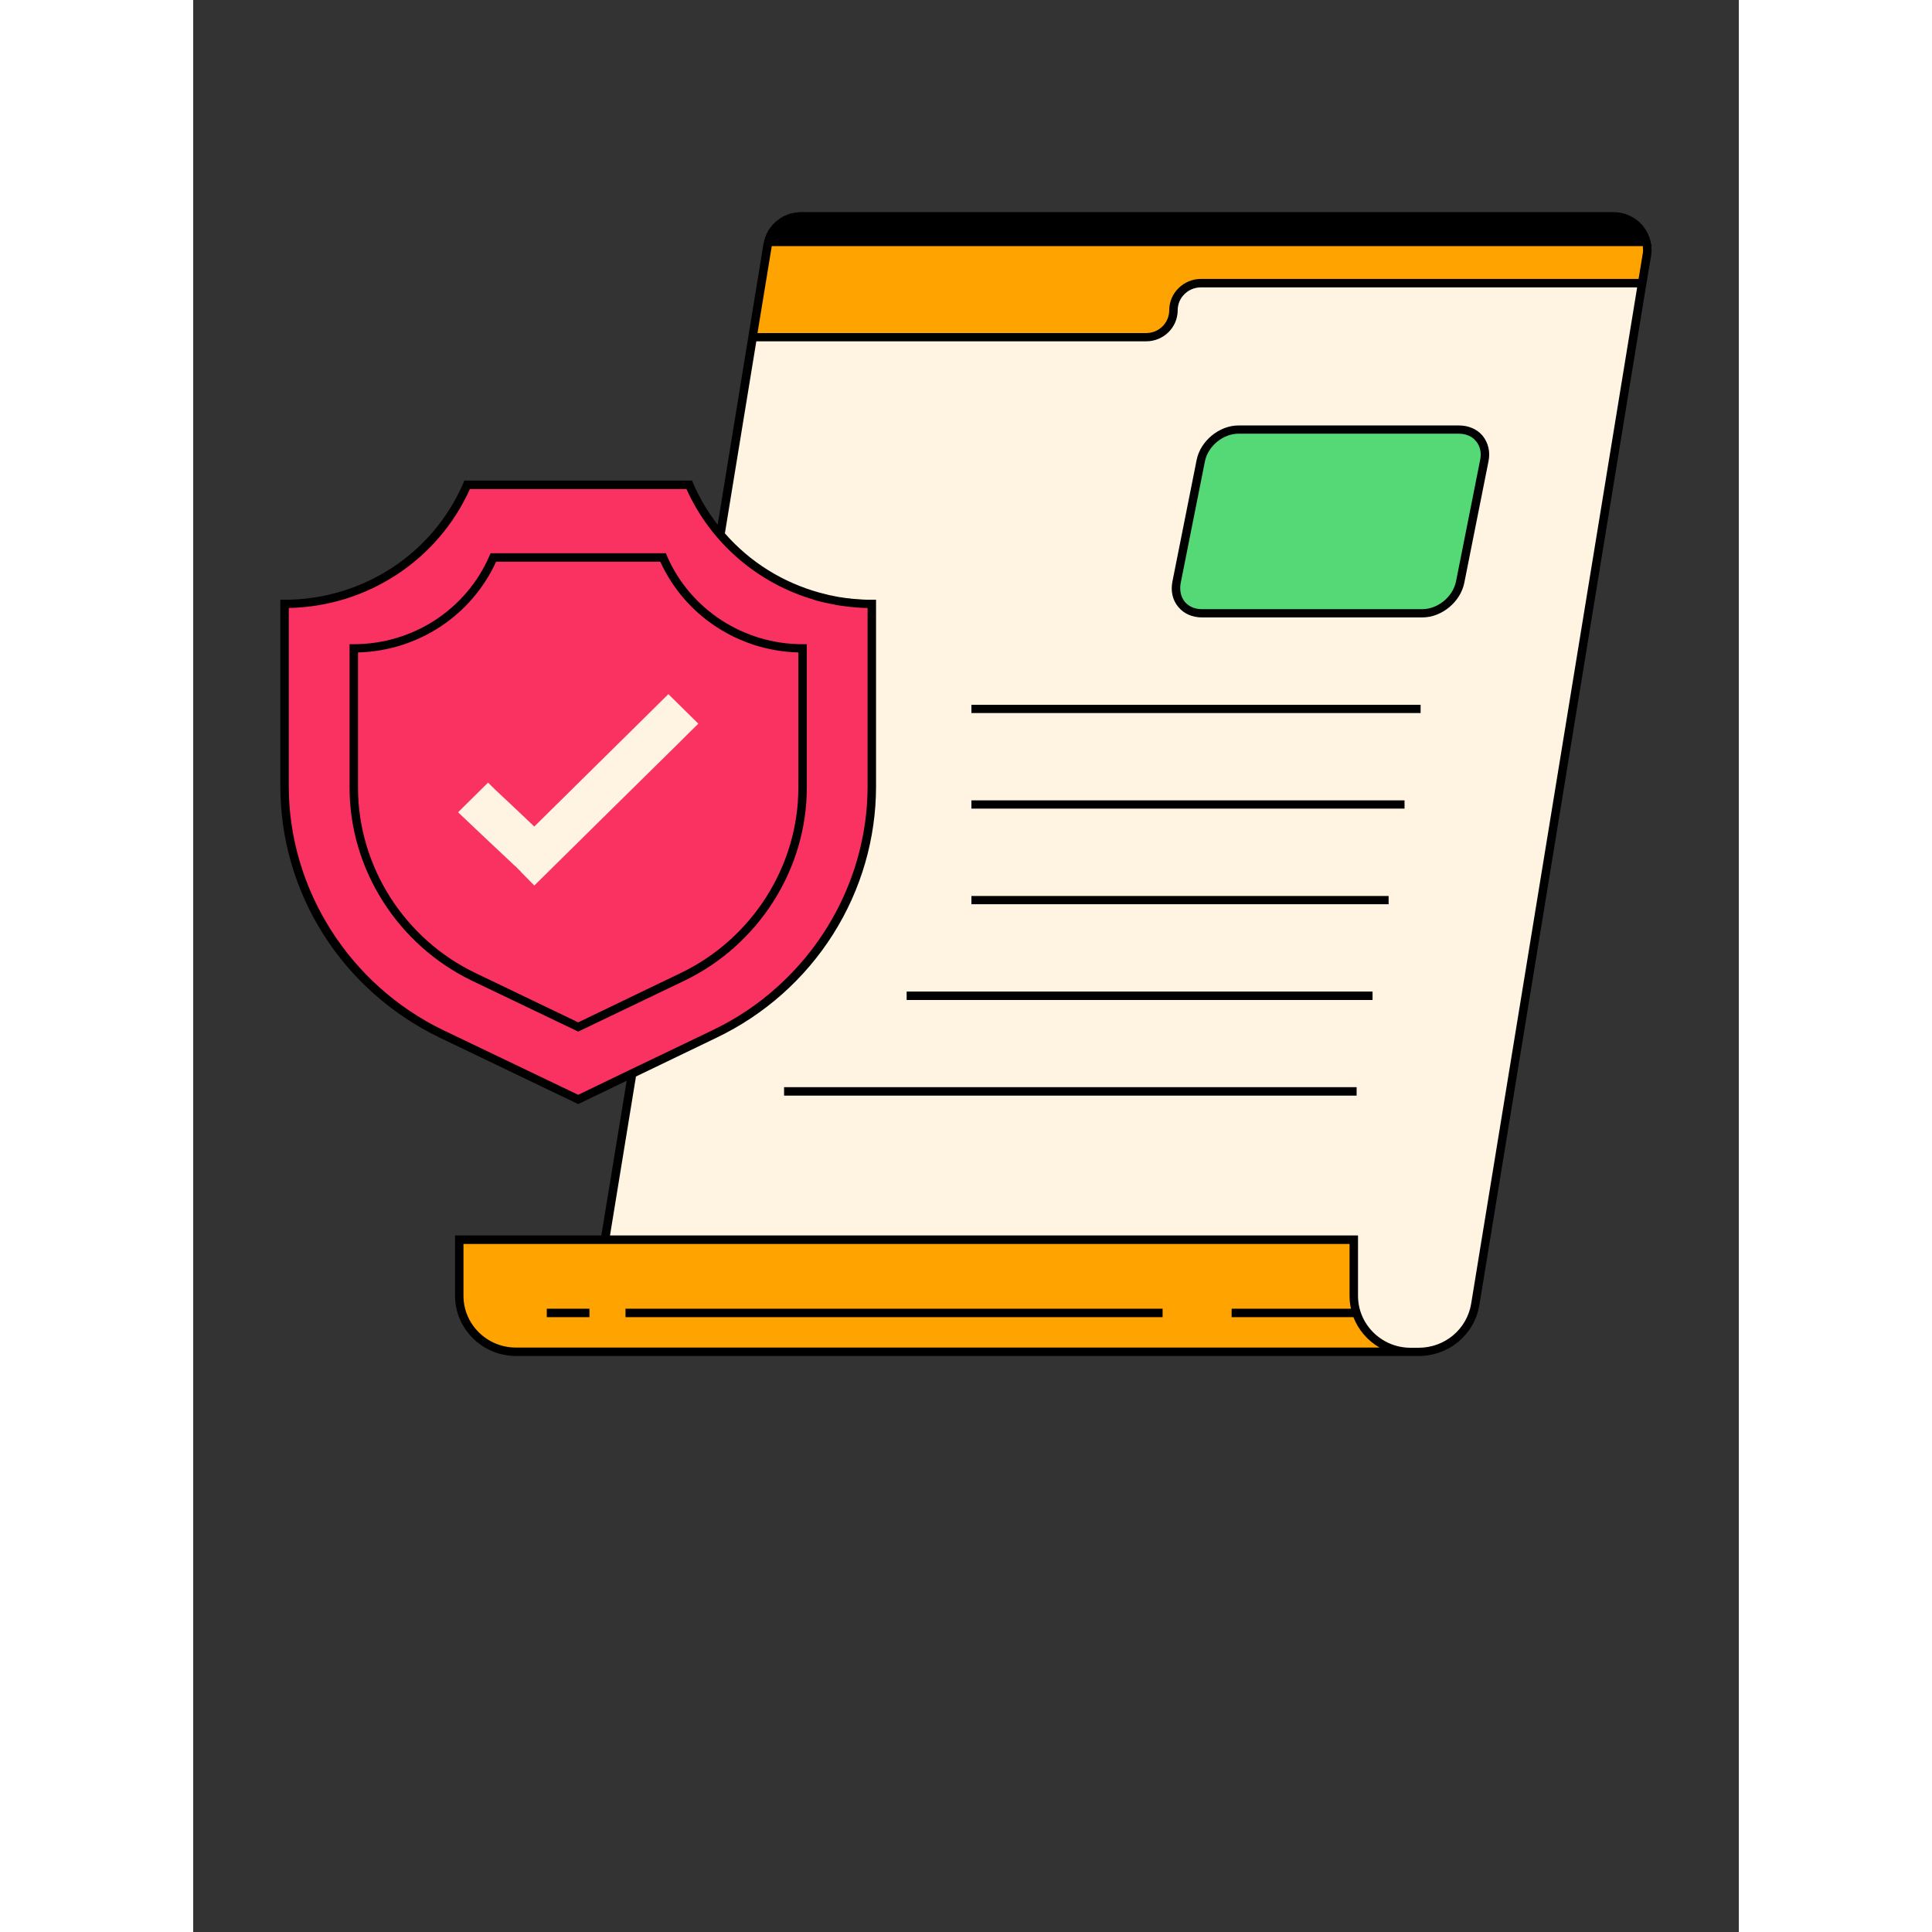 <svg xmlns="http://www.w3.org/2000/svg" xmlns:xlink="http://www.w3.org/1999/xlink" width="40" zoomAndPan="magnify" viewBox="0 0 30 37.5" height="40" preserveAspectRatio="xMidYMid meet" version="1.0"><rect x="0" y="0" width="30" height="37.5" fill="#333333" stroke="none"/><defs><clipPath id="e313a72314"><path d="M 5 4.117 L 28.324 4.117 L 28.324 26.32 L 5 26.32 Z M 5 4.117 " clip-rule="nonzero"/></clipPath><clipPath id="2c23d8b052"><path d="M 1.676 9 L 14 9 L 14 22 L 1.676 22 Z M 1.676 9 " clip-rule="nonzero"/></clipPath><clipPath id="0fee4633be"><path d="M 1.676 4.117 L 28.324 4.117 L 28.324 26.32 L 1.676 26.32 Z M 1.676 4.117 " clip-rule="nonzero"/></clipPath></defs><g clip-path="url(#e313a72314)"><path fill="#fff3e1" d="M 28.215 4.949 L 24.883 25.316 C 24.797 25.848 24.332 26.238 23.785 26.238 L 7.637 26.238 L 23.629 26.238 C 23.02 26.238 22.523 25.754 22.523 25.152 L 22.523 24.062 L 7.992 24.062 L 8.52 20.84 L 10.125 20.066 C 11.988 19.172 13.172 17.305 13.172 15.262 L 13.172 11.723 C 11.992 11.723 10.938 11.199 10.23 10.375 L 11.152 4.742 C 11.203 4.43 11.48 4.199 11.801 4.199 L 27.566 4.199 C 27.969 4.199 28.281 4.555 28.215 4.949 Z M 10.523 17.551 L 5.141 17.551 L 5.141 12.711 L 10.523 12.711 Z M 10.523 17.551 " fill-opacity="1" fill-rule="nonzero"/><path fill="#ffa300" d="M 23.629 26.238 L 6.27 26.238 C 5.66 26.238 5.164 25.754 5.164 25.152 L 5.164 24.062 L 22.527 24.062 L 22.527 25.152 C 22.527 25.754 23.02 26.238 23.629 26.238 Z M 27.566 4.199 L 11.801 4.199 C 11.48 4.199 11.203 4.43 11.152 4.746 L 10.859 6.543 L 18.496 6.543 C 18.789 6.543 19.027 6.309 19.027 6.02 C 19.027 5.73 19.266 5.496 19.559 5.496 L 28.125 5.496 L 28.215 4.949 C 28.281 4.555 27.969 4.199 27.566 4.199 Z M 27.566 4.199 " fill-opacity="1" fill-rule="nonzero"/></g><path fill="#55d876" d="M 25.062 8.941 L 24.59 11.297 C 24.523 11.633 24.195 11.902 23.855 11.902 L 19.578 11.902 C 19.242 11.902 19.02 11.633 19.086 11.297 L 19.555 8.941 C 19.621 8.609 19.953 8.336 20.289 8.336 L 24.566 8.336 C 24.906 8.336 25.129 8.609 25.062 8.941 Z M 25.062 8.941 " fill-opacity="1" fill-rule="nonzero"/><g clip-path="url(#2c23d8b052)"><path fill="#f93262" d="M 9.629 9.41 L 5.316 9.41 C 4.73 10.77 3.363 11.723 1.773 11.723 L 1.773 15.262 C 1.773 17.305 2.957 19.172 4.82 20.066 L 7.473 21.34 L 10.125 20.066 C 11.988 19.172 13.172 17.305 13.172 15.262 L 13.172 11.723 C 11.582 11.723 10.215 10.77 9.629 9.41 Z M 9.453 14.395 C 8.934 14.906 8.414 15.418 7.895 15.93 C 7.613 16.211 6.992 16.82 6.621 17.188 L 6.363 16.926 C 6.355 16.914 6.348 16.902 6.336 16.895 C 6.312 16.871 6.285 16.848 6.262 16.82 C 6.234 16.801 6.211 16.777 6.188 16.754 C 5.84 16.426 5.488 16.098 5.141 15.766 L 5.723 15.191 C 5.77 15.238 5.82 15.285 5.867 15.332 C 6.121 15.57 6.371 15.805 6.621 16.043 C 6.645 16.02 6.668 15.996 6.691 15.973 C 7.211 15.461 7.727 14.949 8.246 14.438 C 8.574 14.117 8.898 13.793 9.223 13.473 L 9.805 14.047 C 9.688 14.16 9.57 14.277 9.453 14.395 Z M 9.453 14.395 " fill-opacity="1" fill-rule="nonzero"/></g><g clip-path="url(#0fee4633be)"><path fill="#000000" d="M 11.91 15.289 L 11.91 12.504 L 11.828 12.504 C 10.68 12.504 9.645 11.828 9.195 10.789 L 9.176 10.738 L 5.773 10.738 L 5.75 10.789 C 5.301 11.828 4.266 12.504 3.117 12.504 L 3.035 12.504 L 3.035 15.289 C 3.035 16.871 3.969 18.34 5.41 19.035 L 7.473 20.023 L 9.535 19.035 C 10.977 18.34 11.91 16.871 11.91 15.289 Z M 7.473 19.844 L 5.48 18.887 C 4.094 18.223 3.199 16.809 3.199 15.289 L 3.199 12.664 C 4.363 12.633 5.402 11.949 5.879 10.902 L 9.066 10.902 C 9.543 11.949 10.582 12.633 11.746 12.664 L 11.746 15.289 C 11.746 16.809 10.848 18.223 9.461 18.887 Z M 19.008 11.281 C 18.969 11.469 19.008 11.648 19.121 11.781 C 19.23 11.914 19.395 11.984 19.582 11.984 L 23.859 11.984 C 24.234 11.984 24.598 11.684 24.672 11.312 L 25.141 8.957 C 25.18 8.77 25.137 8.594 25.027 8.457 C 24.918 8.328 24.754 8.258 24.566 8.258 L 20.289 8.258 C 19.914 8.258 19.551 8.559 19.477 8.926 Z M 20.289 8.418 L 24.566 8.418 C 24.703 8.418 24.824 8.469 24.898 8.562 C 24.98 8.656 25.008 8.789 24.98 8.926 L 24.512 11.281 C 24.453 11.582 24.16 11.824 23.855 11.824 L 19.578 11.824 C 19.441 11.824 19.324 11.773 19.246 11.68 C 19.168 11.582 19.141 11.453 19.168 11.312 L 19.637 8.957 C 19.695 8.66 19.988 8.418 20.289 8.418 Z M 15.105 13.68 L 23.824 13.68 L 23.824 13.84 L 15.105 13.84 Z M 15.105 15.535 L 23.512 15.535 L 23.512 15.695 L 15.105 15.695 Z M 15.105 17.391 L 23.203 17.391 L 23.203 17.551 L 15.105 17.551 Z M 13.848 19.246 L 22.891 19.246 L 22.891 19.41 L 13.848 19.41 Z M 11.469 21.102 L 22.582 21.102 L 22.582 21.266 L 11.469 21.266 Z M 18.816 25.566 L 8.391 25.566 L 8.391 25.402 L 18.816 25.402 Z M 7.691 25.566 L 6.863 25.566 L 6.863 25.402 L 7.691 25.402 Z M 28.309 4.777 L 28.285 4.68 C 28.285 4.68 28.285 4.676 28.285 4.676 C 28.281 4.656 28.273 4.641 28.27 4.625 C 28.266 4.621 28.266 4.613 28.266 4.609 C 28.258 4.594 28.254 4.578 28.246 4.562 C 28.242 4.555 28.242 4.551 28.238 4.543 C 28.23 4.523 28.219 4.504 28.207 4.484 C 28.199 4.473 28.191 4.457 28.184 4.445 C 28.18 4.438 28.172 4.43 28.168 4.426 C 28.16 4.41 28.148 4.398 28.137 4.383 C 28.133 4.379 28.133 4.375 28.129 4.375 C 28.129 4.371 28.125 4.371 28.125 4.367 C 28.09 4.332 28.055 4.297 28.016 4.266 C 28.012 4.266 28.012 4.262 28.008 4.262 C 27.988 4.25 27.973 4.234 27.953 4.223 C 27.949 4.223 27.945 4.219 27.941 4.219 C 27.922 4.207 27.898 4.195 27.875 4.184 C 27.852 4.172 27.828 4.164 27.805 4.156 C 27.801 4.156 27.801 4.152 27.797 4.152 C 27.777 4.145 27.754 4.141 27.734 4.137 C 27.727 4.133 27.723 4.133 27.715 4.133 C 27.695 4.129 27.68 4.125 27.66 4.125 C 27.652 4.121 27.648 4.121 27.641 4.121 C 27.613 4.121 27.59 4.117 27.566 4.117 L 11.801 4.117 C 11.781 4.117 11.758 4.117 11.734 4.121 C 11.727 4.121 11.719 4.121 11.711 4.125 C 11.699 4.125 11.684 4.125 11.672 4.129 C 11.66 4.129 11.652 4.133 11.641 4.137 C 11.633 4.137 11.621 4.141 11.609 4.141 C 11.598 4.145 11.586 4.148 11.574 4.152 C 11.566 4.156 11.559 4.156 11.551 4.16 C 11.539 4.164 11.527 4.168 11.516 4.176 C 11.508 4.176 11.5 4.18 11.492 4.184 C 11.48 4.188 11.469 4.195 11.457 4.199 C 11.449 4.203 11.445 4.207 11.438 4.211 C 11.426 4.219 11.414 4.227 11.402 4.23 C 11.398 4.234 11.391 4.238 11.387 4.242 C 11.375 4.25 11.363 4.258 11.352 4.27 C 11.344 4.27 11.34 4.273 11.336 4.277 C 11.324 4.289 11.312 4.297 11.301 4.309 C 11.301 4.312 11.297 4.312 11.293 4.316 C 11.281 4.328 11.27 4.34 11.258 4.352 C 11.254 4.355 11.254 4.355 11.25 4.359 C 11.238 4.371 11.227 4.387 11.219 4.398 C 11.215 4.402 11.215 4.402 11.211 4.406 C 11.199 4.418 11.191 4.434 11.18 4.449 C 11.18 4.449 11.18 4.453 11.176 4.453 C 11.168 4.469 11.156 4.484 11.148 4.504 C 11.148 4.504 11.148 4.504 11.148 4.508 C 11.137 4.523 11.129 4.539 11.121 4.559 C 11.121 4.559 11.121 4.559 11.121 4.562 C 11.113 4.578 11.105 4.598 11.098 4.617 C 11.094 4.637 11.086 4.656 11.082 4.68 L 11.059 4.777 L 11.062 4.777 L 10.18 10.184 C 9.988 9.938 9.828 9.668 9.703 9.379 L 9.684 9.328 L 5.262 9.328 L 5.242 9.379 C 4.648 10.754 3.285 11.641 1.773 11.641 L 1.691 11.641 L 1.691 15.258 C 1.691 16.277 1.98 17.273 2.527 18.137 C 3.074 19 3.855 19.691 4.785 20.141 L 7.473 21.43 L 8.414 20.977 L 7.922 23.98 L 5.082 23.98 L 5.082 25.148 C 5.082 25.793 5.613 26.32 6.27 26.32 L 23.785 26.32 C 24.375 26.32 24.871 25.902 24.965 25.328 L 28.195 5.578 L 28.297 4.965 C 28.301 4.938 28.305 4.91 28.305 4.883 C 28.309 4.848 28.305 4.812 28.301 4.777 Z M 28.055 5.414 L 19.559 5.414 C 19.223 5.414 18.945 5.688 18.945 6.02 C 18.945 6.266 18.746 6.465 18.496 6.465 L 10.953 6.465 L 11.23 4.777 L 28.137 4.777 C 28.141 4.812 28.141 4.844 28.141 4.875 C 28.141 4.898 28.137 4.918 28.133 4.938 Z M 7.473 21.25 L 4.855 19.996 C 3.031 19.117 1.855 17.258 1.855 15.262 L 1.855 11.801 C 3.383 11.77 4.75 10.871 5.371 9.492 L 9.574 9.492 C 10.051 10.551 10.965 11.324 12.051 11.641 C 12.059 11.645 12.062 11.645 12.066 11.648 C 12.191 11.684 12.316 11.711 12.445 11.734 C 12.457 11.738 12.469 11.742 12.48 11.742 C 12.543 11.754 12.605 11.762 12.672 11.77 C 12.734 11.777 12.793 11.785 12.855 11.789 C 12.871 11.789 12.887 11.793 12.902 11.793 C 12.965 11.797 13.023 11.801 13.086 11.801 C 13.09 11.801 13.09 11.801 13.09 11.801 L 13.09 15.258 C 13.09 16.758 12.43 18.18 11.328 19.164 C 10.961 19.496 10.543 19.773 10.09 19.992 L 8.445 20.781 Z M 5.246 25.152 L 5.246 24.145 L 22.445 24.145 L 22.445 25.152 C 22.445 25.238 22.453 25.324 22.473 25.402 L 20.156 25.402 L 20.156 25.566 L 22.52 25.566 C 22.617 25.816 22.797 26.023 23.027 26.156 L 6.27 26.156 C 5.707 26.16 5.246 25.707 5.246 25.152 Z M 24.805 25.305 C 24.723 25.801 24.293 26.16 23.785 26.16 L 23.629 26.16 C 23.066 26.16 22.609 25.707 22.609 25.152 L 22.609 23.98 L 8.09 23.98 L 8.594 20.895 L 10.16 20.141 C 11.09 19.695 11.871 19 12.418 18.137 C 12.965 17.273 13.254 16.277 13.254 15.262 L 13.254 11.641 L 13.172 11.641 C 13.172 11.641 13.172 11.641 13.168 11.641 C 13.109 11.641 13.051 11.641 12.992 11.637 C 12.977 11.637 12.957 11.633 12.941 11.633 C 12.887 11.629 12.832 11.625 12.777 11.621 C 12.773 11.621 12.766 11.621 12.762 11.617 C 12.699 11.613 12.637 11.605 12.578 11.594 C 12.566 11.594 12.555 11.59 12.543 11.59 C 12.484 11.578 12.43 11.57 12.371 11.555 C 12.367 11.555 12.363 11.555 12.363 11.555 C 12.297 11.539 12.234 11.523 12.176 11.508 C 12.168 11.508 12.164 11.504 12.16 11.504 C 11.453 11.309 10.809 10.914 10.32 10.352 L 10.93 6.625 L 18.496 6.625 C 18.836 6.625 19.109 6.355 19.109 6.02 C 19.109 5.777 19.312 5.578 19.559 5.578 L 28.027 5.578 Z M 24.805 25.305 " fill-opacity="1" fill-rule="nonzero"/></g></svg>